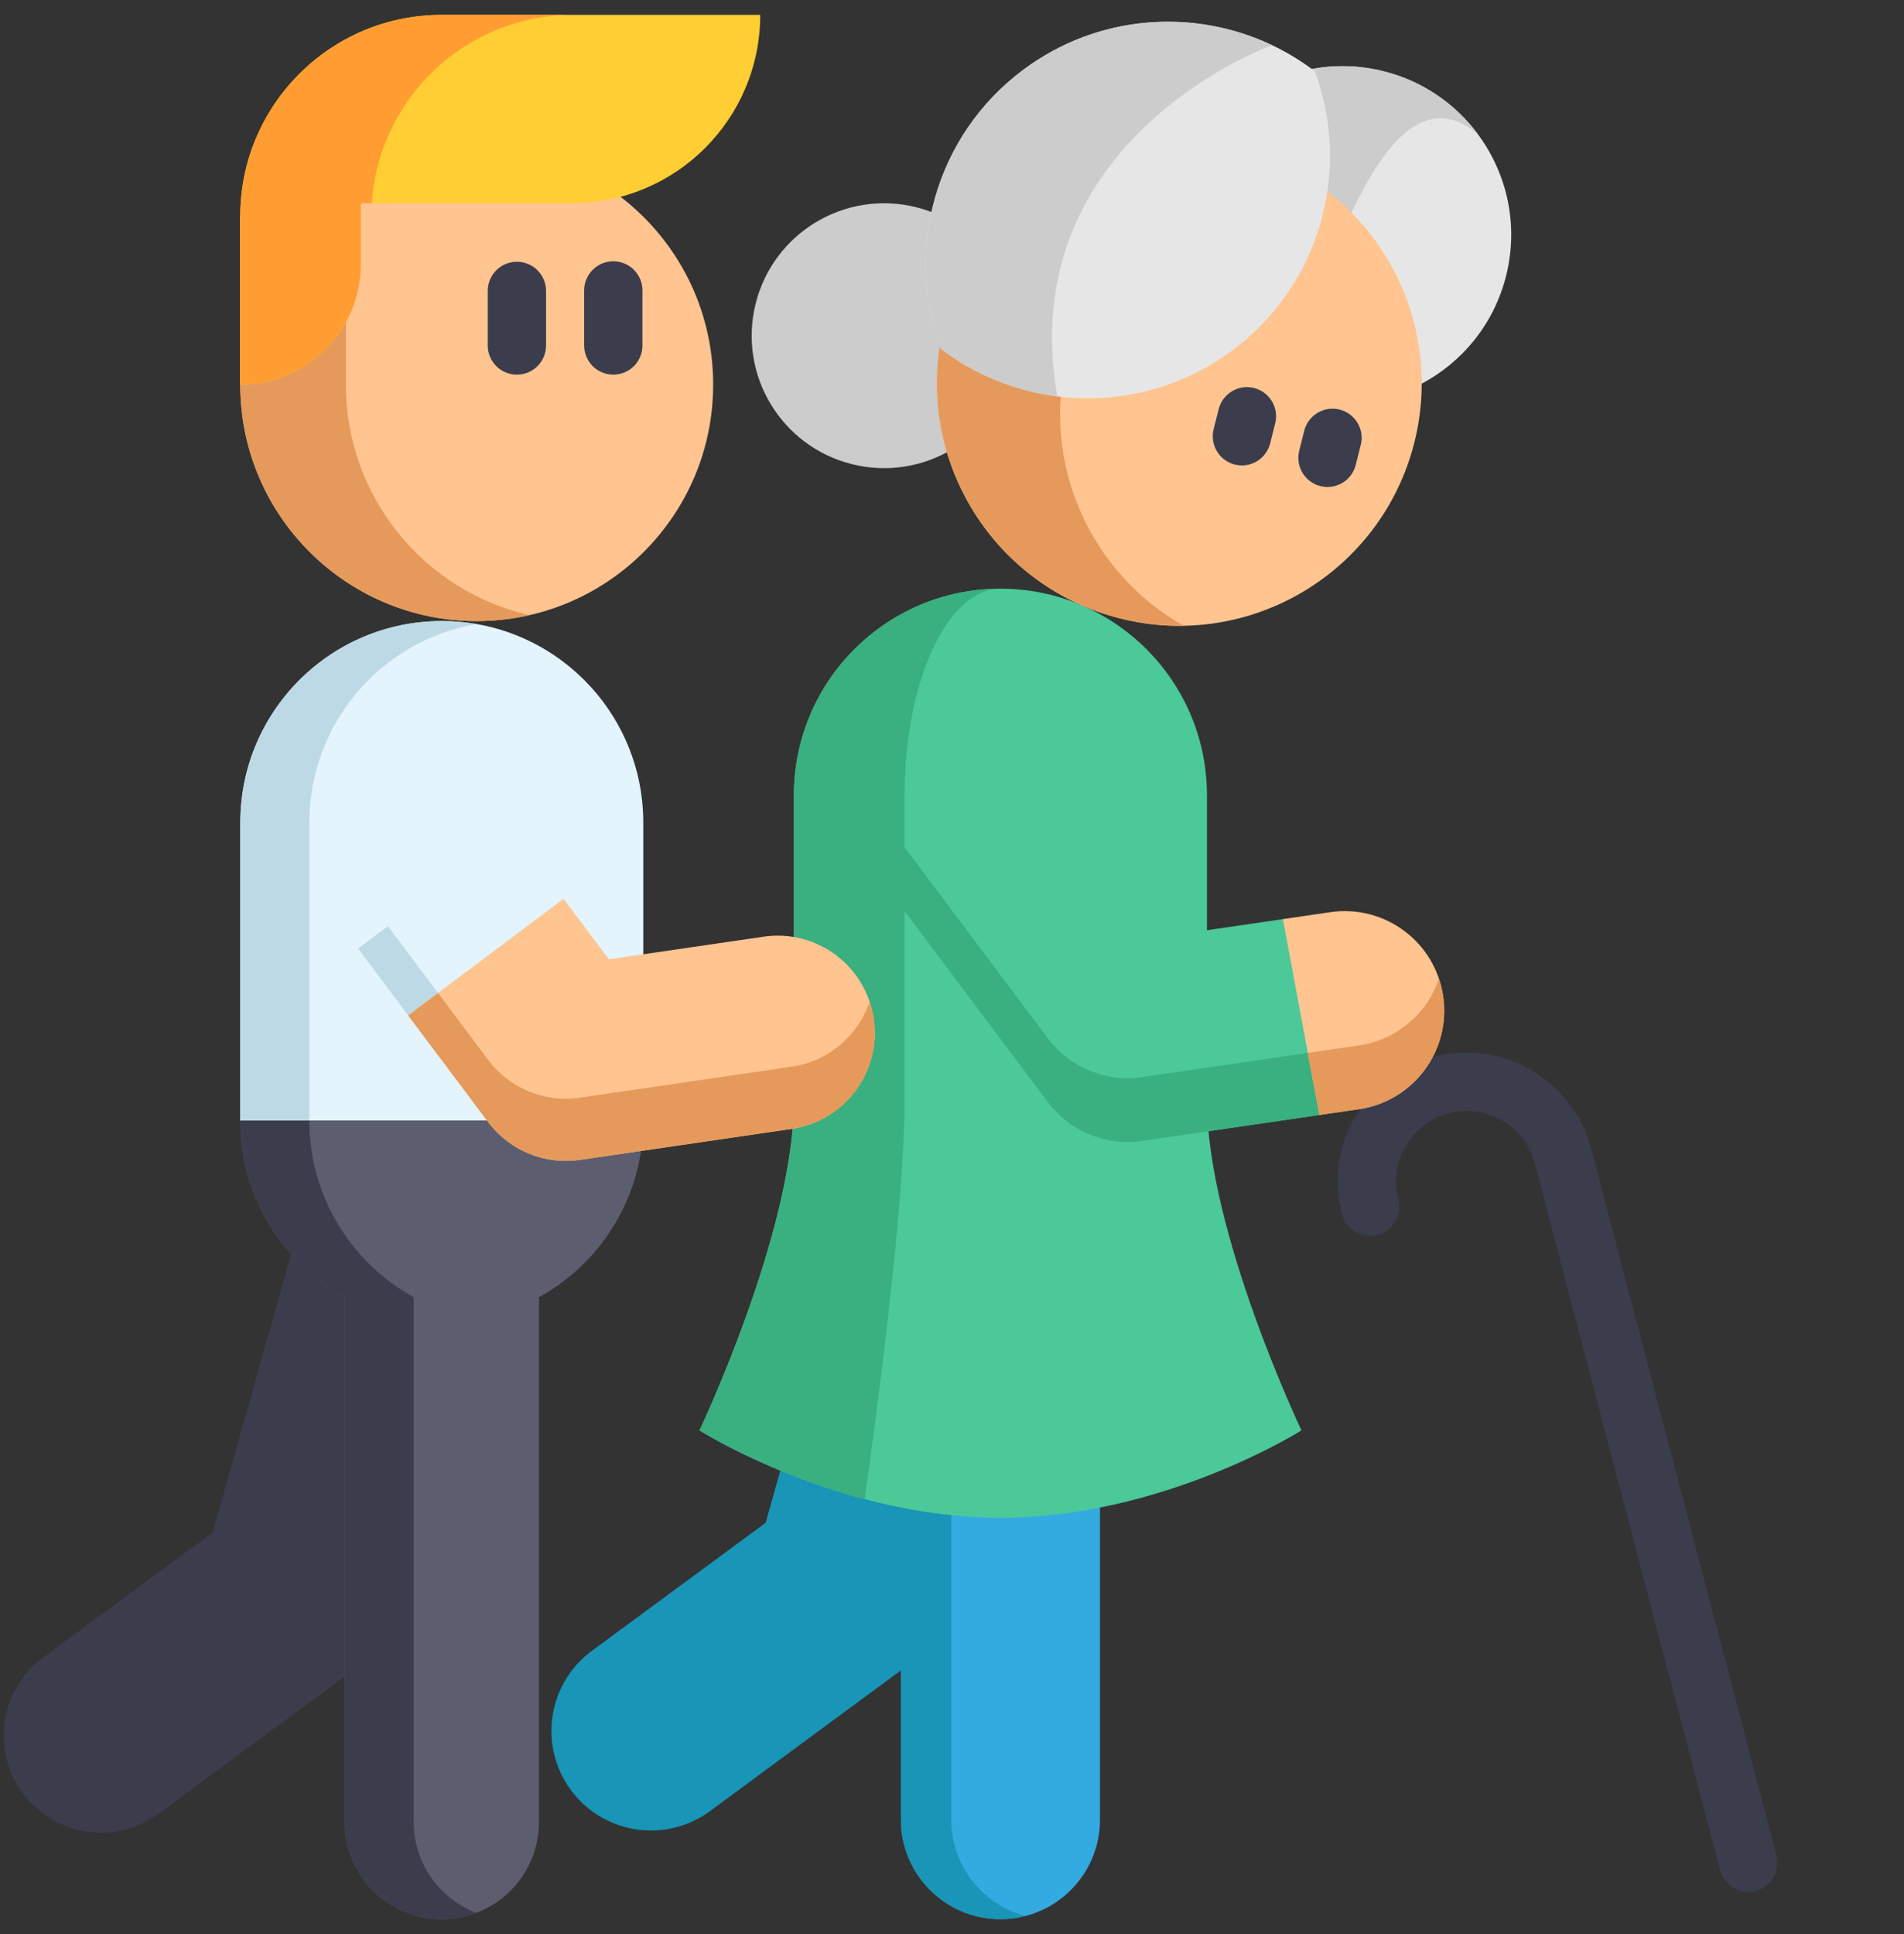 <svg width="64" height="65" viewBox="0 0 64 65" fill="none" xmlns="http://www.w3.org/2000/svg">
<rect x="0" y="0" width="64" height="65" fill="#333333" stroke="none"/>
<g clip-path="url(#clip0_0_3201)">
<path d="M58.766 63.585C58.549 63.585 58.339 63.513 58.168 63.381C57.996 63.248 57.874 63.063 57.819 62.854L51.59 39.103C51.258 37.839 49.96 37.08 48.696 37.411C48.394 37.49 48.111 37.627 47.863 37.815C47.615 38.003 47.407 38.239 47.251 38.508C47.093 38.777 46.989 39.074 46.947 39.382C46.905 39.691 46.924 40.005 47.004 40.306C47.07 40.557 47.033 40.824 46.902 41.048C46.771 41.273 46.556 41.435 46.305 41.501C46.054 41.567 45.787 41.531 45.563 41.4C45.338 41.269 45.175 41.054 45.109 40.803C44.816 39.684 44.976 38.518 45.56 37.52C46.143 36.522 47.08 35.81 48.199 35.517C50.507 34.911 52.878 36.297 53.484 38.606L59.713 62.357C59.751 62.502 59.755 62.653 59.725 62.8C59.696 62.947 59.633 63.085 59.541 63.204C59.45 63.322 59.332 63.418 59.198 63.484C59.063 63.55 58.915 63.585 58.766 63.585Z" fill="#3B3D4C"/>
<path d="M28.434 41.597L25.736 51.178L19.896 55.48C18.409 56.578 18.091 58.672 19.188 60.159C19.843 61.049 20.856 61.52 21.884 61.52C22.573 61.52 23.267 61.309 23.866 60.868L30.284 56.138L34.519 45.893L32.205 40.73L28.434 41.597Z" fill="#1895B7"/>
<path d="M36.974 48.073V61.154C36.974 63.003 35.477 64.5 33.629 64.5C31.781 64.5 30.283 63.003 30.283 61.154V47.138" fill="#34ABE0"/>
<path d="M34.475 64.392C34.199 64.464 33.914 64.5 33.629 64.5C31.781 64.5 30.283 63.003 30.283 61.154V47.138L31.974 47.374V61.154C31.975 62.711 33.036 64.018 34.474 64.392H34.475Z" fill="#1895B7"/>
<path d="M40.571 36.992H40.57V26.727C40.57 22.893 37.463 19.785 33.629 19.785C29.795 19.785 26.686 22.893 26.686 26.727V36.992C26.686 41.398 23.511 48.073 23.511 48.073C23.511 48.073 28.155 51.009 33.629 51.009C39.102 51.009 43.747 48.073 43.747 48.073C43.747 48.073 40.571 41.398 40.571 36.992Z" fill="#4BC999"/>
<path d="M33.629 19.785C31.848 19.785 30.406 22.893 30.406 26.727V36.992C30.406 40.586 29.425 47.836 29.064 50.383C25.802 49.522 23.511 48.072 23.511 48.072C23.511 48.072 26.687 41.398 26.687 36.992V26.727C26.687 22.893 29.795 19.785 33.63 19.785H33.629Z" fill="#3AAF80"/>
<path d="M34.703 25.195L39.384 31.437L43.122 30.89C43.122 30.89 46.606 31.654 46.873 33.482C47.141 35.311 44.349 37.472 44.349 37.472L38.385 38.345C37.79 38.432 37.182 38.357 36.626 38.127C36.069 37.898 35.585 37.523 35.224 37.042L29.35 29.21" fill="#4BC999"/>
<path d="M44.349 37.473L38.385 38.345C38.224 38.368 38.062 38.38 37.9 38.38C37.381 38.38 36.869 38.259 36.404 38.027C35.94 37.795 35.535 37.457 35.224 37.042L29.351 29.21L30.379 28.438L35.224 34.899C35.536 35.315 35.94 35.652 36.404 35.884C36.869 36.117 37.381 36.238 37.9 36.238C38.061 36.238 38.223 36.226 38.385 36.202L43.96 35.386L45.627 36.147L44.349 37.473Z" fill="#3AAF80"/>
<path d="M45.683 37.277L44.349 37.472L43.122 30.89L44.714 30.657C46.544 30.389 48.242 31.654 48.509 33.481C48.777 35.31 47.511 37.009 45.683 37.277H45.683Z" fill="#FFC48F"/>
<path d="M45.683 37.277L44.349 37.472L43.959 35.385L45.683 35.133C46.969 34.944 47.978 34.046 48.369 32.895C48.433 33.086 48.48 33.282 48.509 33.482C48.777 35.309 47.511 37.009 45.683 37.277H45.683Z" fill="#E59A5C"/>
<path d="M50.624 9.275C50.217 10.892 49.153 12.169 47.789 12.894L42.425 8.86L41.849 8.426L44.097 2.319C44.899 2.17 45.723 2.196 46.514 2.397C47.782 2.714 48.9 3.462 49.677 4.512C50.656 5.829 51.057 7.558 50.624 9.275Z" fill="#E6E6E6"/>
<path d="M49.677 4.512C47.757 2.896 46.034 4.985 44.306 9.964L41.849 8.426L44.097 2.319C44.899 2.17 45.723 2.196 46.514 2.397C47.782 2.714 48.9 3.462 49.677 4.512ZM30.805 6.967C28.421 6.367 26.003 7.812 25.402 10.196C24.801 12.579 26.247 14.998 28.63 15.598C31.014 16.199 33.433 14.754 34.033 12.37C34.634 9.987 33.188 7.568 30.805 6.967H30.805Z" fill="#CCCCCC"/>
<path d="M41.63 4.983C37.268 3.884 32.839 6.53 31.74 10.893C30.641 15.257 33.287 19.684 37.65 20.784C42.013 21.883 46.441 19.237 47.541 14.873C48.64 10.511 45.994 6.082 41.63 4.983Z" fill="#FFC48F"/>
<path d="M39.792 21.031C39.07 21.044 38.35 20.96 37.65 20.784C33.288 19.685 30.642 15.256 31.741 10.893C32.84 6.531 37.269 3.885 41.631 4.984C42.331 5.16 43.005 5.428 43.634 5.781C40.045 5.844 36.803 8.291 35.884 11.938C34.965 15.584 36.662 19.275 39.792 21.031Z" fill="#E59A5C"/>
<path d="M41.745 15.642C41.664 15.642 41.584 15.632 41.505 15.613C40.981 15.48 40.663 14.948 40.795 14.424L40.964 13.751C41.097 13.227 41.628 12.908 42.153 13.04C42.278 13.072 42.395 13.127 42.498 13.204C42.601 13.281 42.688 13.377 42.755 13.488C42.82 13.598 42.864 13.72 42.883 13.848C42.901 13.975 42.895 14.105 42.863 14.229L42.694 14.902C42.641 15.114 42.518 15.301 42.346 15.435C42.175 15.569 41.963 15.642 41.745 15.643L41.745 15.642ZM44.621 16.367C44.472 16.367 44.325 16.333 44.191 16.268C44.057 16.202 43.94 16.107 43.848 15.99C43.757 15.872 43.693 15.735 43.662 15.59C43.632 15.444 43.635 15.293 43.671 15.148L43.84 14.476C43.973 13.951 44.505 13.633 45.029 13.765C45.554 13.897 45.872 14.43 45.74 14.954L45.57 15.627C45.517 15.838 45.395 16.026 45.223 16.16C45.051 16.294 44.839 16.367 44.621 16.367V16.367Z" fill="#3B3D4C"/>
<path d="M41.421 11.777C39.664 13.084 37.552 13.578 35.538 13.321C34.119 13.142 32.773 12.593 31.634 11.729C30.395 8.418 31.424 4.557 34.403 2.34C36.906 0.478 40.124 0.27 42.76 1.518C43.266 1.759 43.745 2.051 44.191 2.389C45.43 5.699 44.4 9.562 41.422 11.777H41.421Z" fill="#E6E6E6"/>
<path d="M42.76 1.518L42.758 1.519C42.758 1.519 34.023 4.645 35.538 13.321C34.139 13.143 32.788 12.606 31.634 11.729C30.395 8.417 31.424 4.556 34.403 2.34C36.906 0.479 40.124 0.269 42.76 1.519V1.518Z" fill="#CCCCCC"/>
<path d="M9.783 42.155L7.151 51.503L1.454 55.7C0.001 56.771 -0.308 58.814 0.762 60.265C1.401 61.133 2.39 61.592 3.392 61.592C4.064 61.592 4.742 61.386 5.326 60.956L11.588 56.341L15.72 46.346L13.462 41.309L9.783 42.155Z" fill="#3B3D4C"/>
<path d="M21.623 27.647V37.662H8.078V27.647C8.078 23.906 11.111 20.873 14.852 20.873C18.592 20.873 21.623 23.906 21.623 27.647Z" fill="#E3F4FC"/>
<path d="M21.623 37.662C21.623 39.532 20.865 41.227 19.641 42.451C19.189 42.903 18.675 43.289 18.116 43.597V61.236C18.116 63.039 16.655 64.5 14.851 64.5C13.048 64.5 11.588 63.039 11.588 61.236V43.599C9.496 42.446 8.078 40.22 8.078 37.662H21.623Z" fill="#5C5E70"/>
<path d="M14.724 35.463L12.036 31.879L13.04 31.127L14.724 33.373" fill="#BDD9E5"/>
<path d="M16.012 20.973C12.824 21.523 10.398 24.302 10.398 27.647V37.662H8.078V27.647C8.078 23.906 11.111 20.873 14.852 20.873C15.247 20.873 15.636 20.907 16.012 20.973Z" fill="#BDD9E5"/>
<path d="M16.012 64.287C15.642 64.428 15.248 64.5 14.852 64.5C13.048 64.5 11.587 63.039 11.587 61.236V43.599C9.496 42.446 8.078 40.22 8.078 37.662H10.398C10.398 40.22 11.816 42.446 13.908 43.599V61.236C13.908 62.63 14.782 63.821 16.012 64.287Z" fill="#3B3D4C"/>
<path d="M18.942 30.209L20.466 32.241L25.667 31.48C27.451 31.219 29.108 32.454 29.369 34.237C29.63 36.021 28.396 37.678 26.612 37.94L19.492 38.981C19.335 39.004 19.177 39.016 19.019 39.016C18.512 39.016 18.013 38.898 17.56 38.671C17.106 38.445 16.712 38.116 16.408 37.711L13.72 34.126" fill="#FFC48F"/>
<path d="M26.613 37.94L19.492 38.982C18.911 39.067 18.318 38.993 17.776 38.77C17.233 38.546 16.761 38.18 16.408 37.71L13.72 34.127L14.724 33.373L16.408 35.62C16.712 36.026 17.107 36.355 17.56 36.581C18.013 36.808 18.513 36.926 19.02 36.926C19.176 36.926 19.334 36.914 19.492 36.891L26.613 35.849C27.868 35.664 28.852 34.789 29.233 33.664C29.296 33.851 29.341 34.043 29.37 34.237C29.631 36.021 28.396 37.679 26.613 37.94Z" fill="#E59A5C"/>
<path d="M20.858 6.614C22.752 8.067 23.972 10.352 23.972 12.924C23.972 17.314 20.414 20.873 16.023 20.873C11.634 20.873 8.075 17.314 8.075 12.924V7.273L13.216 3.245L20.858 6.614Z" fill="#FFC48F"/>
<path d="M17.799 20.675C17.216 20.808 16.621 20.874 16.023 20.874C11.634 20.874 8.076 17.315 8.076 12.925V7.274L13.217 3.245L15.489 4.247L11.626 7.273V12.924C11.626 16.705 14.263 19.868 17.799 20.675L17.799 20.675Z" fill="#E59A5C"/>
<path d="M8.076 7.274V12.924C10.313 12.924 12.127 11.11 12.127 8.873V6.828H19.226C22.721 6.828 25.554 3.995 25.554 0.5H14.849C11.108 0.5 8.076 3.533 8.076 7.274Z" fill="#FFCE33"/>
<path d="M19.258 0.5C15.667 0.5 12.728 3.295 12.499 6.828H12.127V8.873C12.127 9.992 11.673 11.004 10.94 11.737C10.207 12.471 9.195 12.924 8.075 12.924V7.274C8.075 3.533 11.108 0.5 14.849 0.5H19.258Z" fill="#FF9D33"/>
<path d="M17.374 12.592C17.114 12.592 16.865 12.488 16.682 12.305C16.498 12.121 16.395 11.872 16.395 11.612V9.76C16.399 9.503 16.504 9.258 16.687 9.078C16.87 8.898 17.117 8.797 17.374 8.797C17.631 8.797 17.878 8.898 18.061 9.078C18.244 9.258 18.349 9.503 18.354 9.76V11.612C18.354 11.741 18.328 11.868 18.279 11.987C18.23 12.106 18.158 12.214 18.067 12.305C17.976 12.396 17.868 12.468 17.749 12.517C17.63 12.566 17.503 12.592 17.374 12.592ZM20.615 12.592C20.487 12.592 20.359 12.566 20.241 12.517C20.122 12.468 20.014 12.396 19.923 12.305C19.832 12.214 19.76 12.106 19.711 11.987C19.661 11.868 19.636 11.741 19.636 11.612V9.76C19.636 9.22 20.074 8.781 20.615 8.781C21.156 8.781 21.594 9.22 21.594 9.76V11.612C21.594 11.741 21.569 11.868 21.52 11.987C21.471 12.106 21.399 12.214 21.308 12.305C21.217 12.396 21.109 12.468 20.99 12.517C20.871 12.566 20.744 12.592 20.615 12.592Z" fill="#3B3D4C"/>
</g>
<defs>
<clipPath id="clip0_0_3201">
<rect width="64" height="64" fill="white" transform="translate(0 0.5)"/>
</clipPath>
</defs>
</svg>
